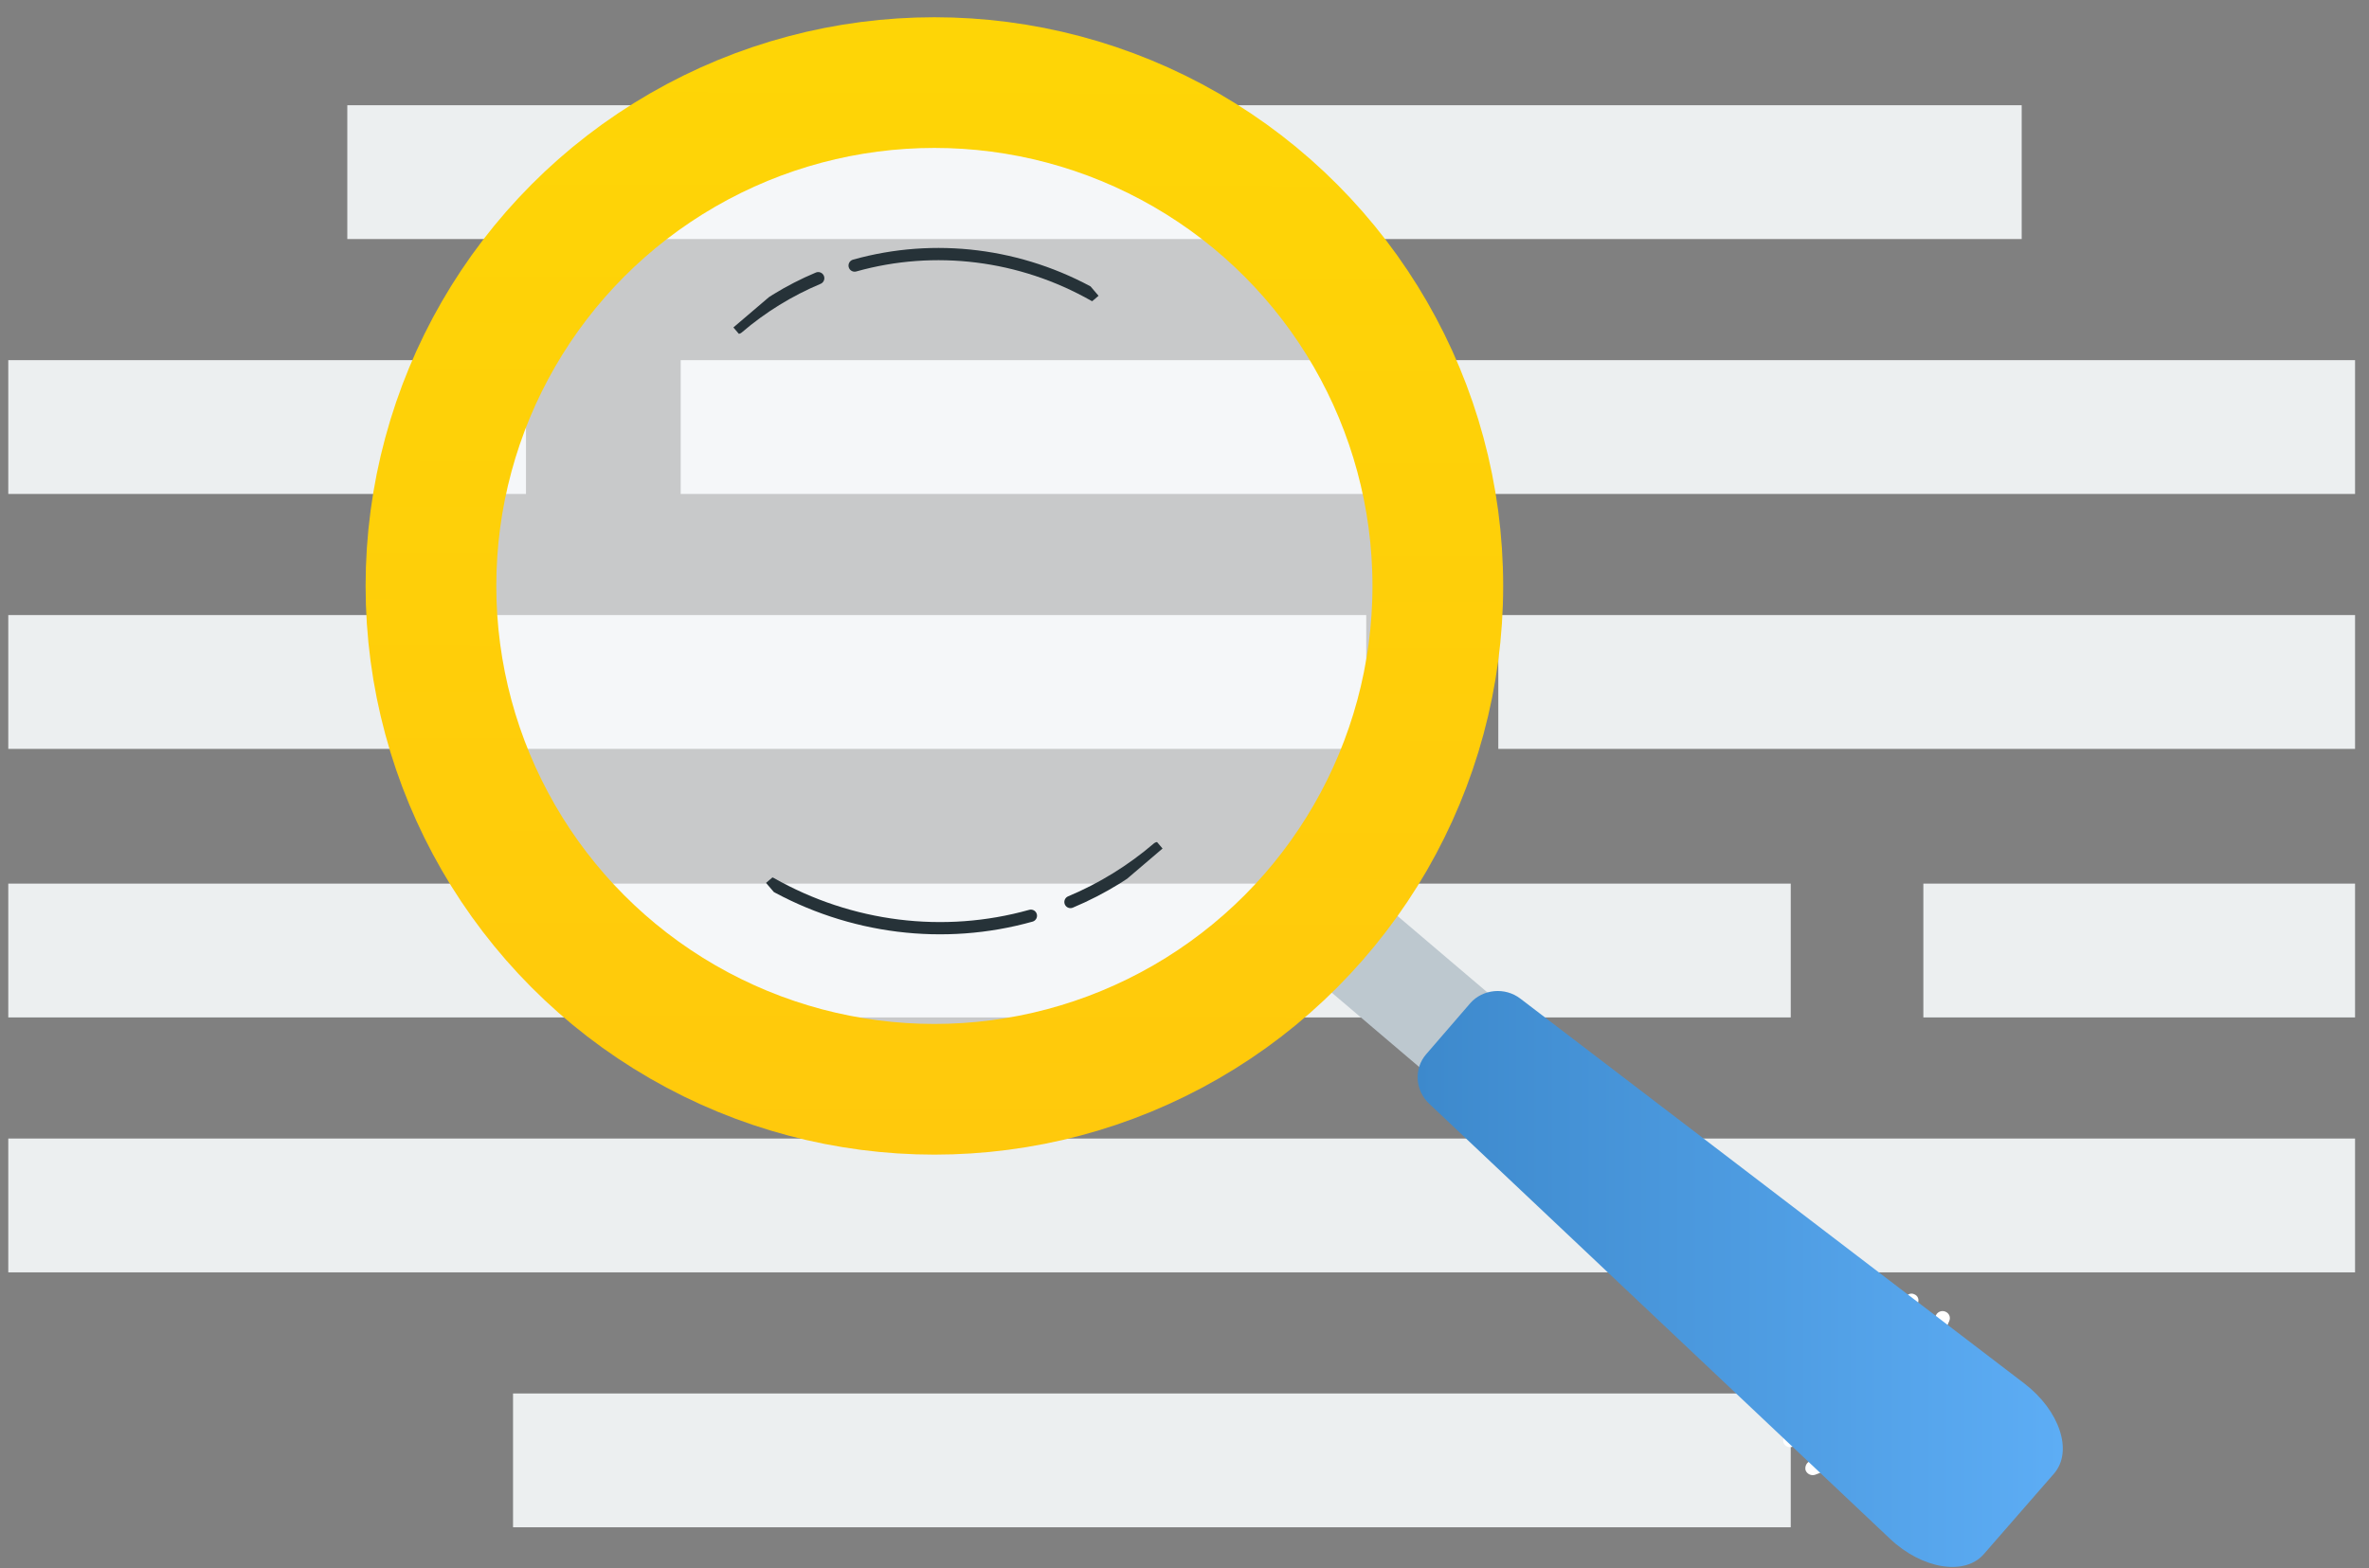 <?xml version="1.0" encoding="UTF-8"?>
<svg xmlns="http://www.w3.org/2000/svg" width="145" height="96" viewBox="0 0 145 96" fill="none">
  <rect x="0" y="0" width="145" height="96" fill="#808080" stroke="none"/>
  <path d="M144.147 54.093H117.723V62.285H144.147V54.093Z" fill="#ECEFF0"></path>
  <path d="M83.624 37.653H0.507V45.845H83.624V37.653Z" fill="#ECEFF0"></path>
  <path d="M144.147 69.699H0.507V77.891H144.147V69.699Z" fill="#ECEFF0"></path>
  <path d="M32.194 22.048H0.507V30.239H32.194V22.048Z" fill="#ECEFF0"></path>
  <path d="M144.147 22.048H41.663V30.239H144.147V22.048Z" fill="#ECEFF0"></path>
  <path d="M123.742 6.442H21.258V14.634H123.742V6.442Z" fill="#ECEFF0"></path>
  <path d="M144.147 37.653H91.707V45.845H144.147V37.653Z" fill="#ECEFF0"></path>
  <path d="M109.606 85.306H31.402V93.497H109.606V85.306Z" fill="#ECEFF0"></path>
  <path d="M109.606 54.093H0.507V62.285H109.606V54.093Z" fill="#ECEFF0"></path>
  <g clip-path="url(#clip0)">
    <ellipse cx="56.065" cy="35.755" rx="29.515" ry="28.986" fill="#FCFEFF" fill-opacity="0.58"></ellipse>
    <g clip-path="url(#clip1)">
      <path d="M52.31 16.257C57.211 14.882 62.49 15.54 66.973 18.084" stroke="#263238" stroke-width="0.75" stroke-linecap="round" stroke-linejoin="round"></path>
      <path d="M45.156 20.069C46.628 18.806 48.289 17.782 50.081 17.03" stroke="#263238" stroke-width="0.75" stroke-linecap="round" stroke-linejoin="round"></path>
    </g>
    <g clip-path="url(#clip2)">
      <path d="M63.098 56.059C57.777 57.552 52.044 56.837 47.175 54.075" stroke="#263238" stroke-width="0.75" stroke-linecap="round" stroke-linejoin="round"></path>
      <path d="M70.868 51.919C69.269 53.29 67.465 54.403 65.52 55.219" stroke="#263238" stroke-width="0.75" stroke-linecap="round" stroke-linejoin="round"></path>
    </g>
    <path d="M118.489 80.531C115.462 87.853 110.856 89.421 110.813 89.445C110.583 89.505 110.456 89.767 110.513 90.002C110.596 90.232 110.851 90.356 111.086 90.286C111.293 90.222 116.1 88.595 119.309 80.87C119.406 80.642 119.309 80.395 119.071 80.296C118.844 80.203 118.581 80.306 118.489 80.531Z" fill="white"></path>
    <path d="M116.619 79.446C113.78 86.303 109.479 87.759 109.436 87.779C109.214 87.843 109.099 88.101 109.164 88.313C109.231 88.523 109.469 88.639 109.694 88.575C109.886 88.523 114.387 86.988 117.389 79.772C117.477 79.55 117.389 79.317 117.157 79.228C116.952 79.134 116.704 79.241 116.619 79.446Z" fill="white"></path>
    <path d="M97.799 66.501C98.461 67.053 98.531 68.027 97.969 68.68L95.931 71.019C95.382 71.652 94.397 71.731 93.747 71.172L79.582 59.127C78.918 58.576 78.845 57.602 79.403 56.959L81.432 54.62C82.009 53.969 82.984 53.898 83.632 54.454L97.799 66.501Z" fill="#BDC8CF"></path>
    <path d="M123.925 84.71C126.052 86.35 126.9 88.827 125.73 90.2L121.431 95.133C120.256 96.498 117.627 96.045 115.677 94.196L87.486 67.577C86.609 66.758 86.531 65.42 87.286 64.545L89.998 61.405C90.758 60.549 92.12 60.408 93.065 61.14L123.925 84.71Z" fill="url(#paint0_linear)"></path>
    <circle cx="57.191" cy="35.87" r="30.814" stroke="url(#paint1_linear)" stroke-width="8"></circle>
  </g>
  <defs>
    <linearGradient id="paint0_linear" x1="86.769" y1="71.274" x2="126.258" y2="71.274" gradientUnits="userSpaceOnUse">
      <stop stop-color="#3D89CC"></stop>
      <stop offset="1" stop-color="#5DADF5"></stop>
    </linearGradient>
    <linearGradient id="paint1_linear" x1="57.191" y1="1.056" x2="57.012" y2="70.683" gradientUnits="userSpaceOnUse">
      <stop offset="0.026" stop-color="#FED506"></stop>
      <stop offset="1" stop-color="#FFC90C"></stop>
    </linearGradient>
    <clipPath id="clip0">
      <rect width="105" height="95" fill="white" transform="translate(21.258 0.926)"></rect>
    </clipPath>
    <clipPath id="clip1">
      <rect width="13.027" height="18.264" fill="white" transform="translate(58.787 8.195) rotate(49.547)"></rect>
    </clipPath>
    <clipPath id="clip2">
      <rect width="14.146" height="19.833" fill="white" transform="translate(56.065 64.813) rotate(-130.453)"></rect>
    </clipPath>
  </defs>
</svg>
